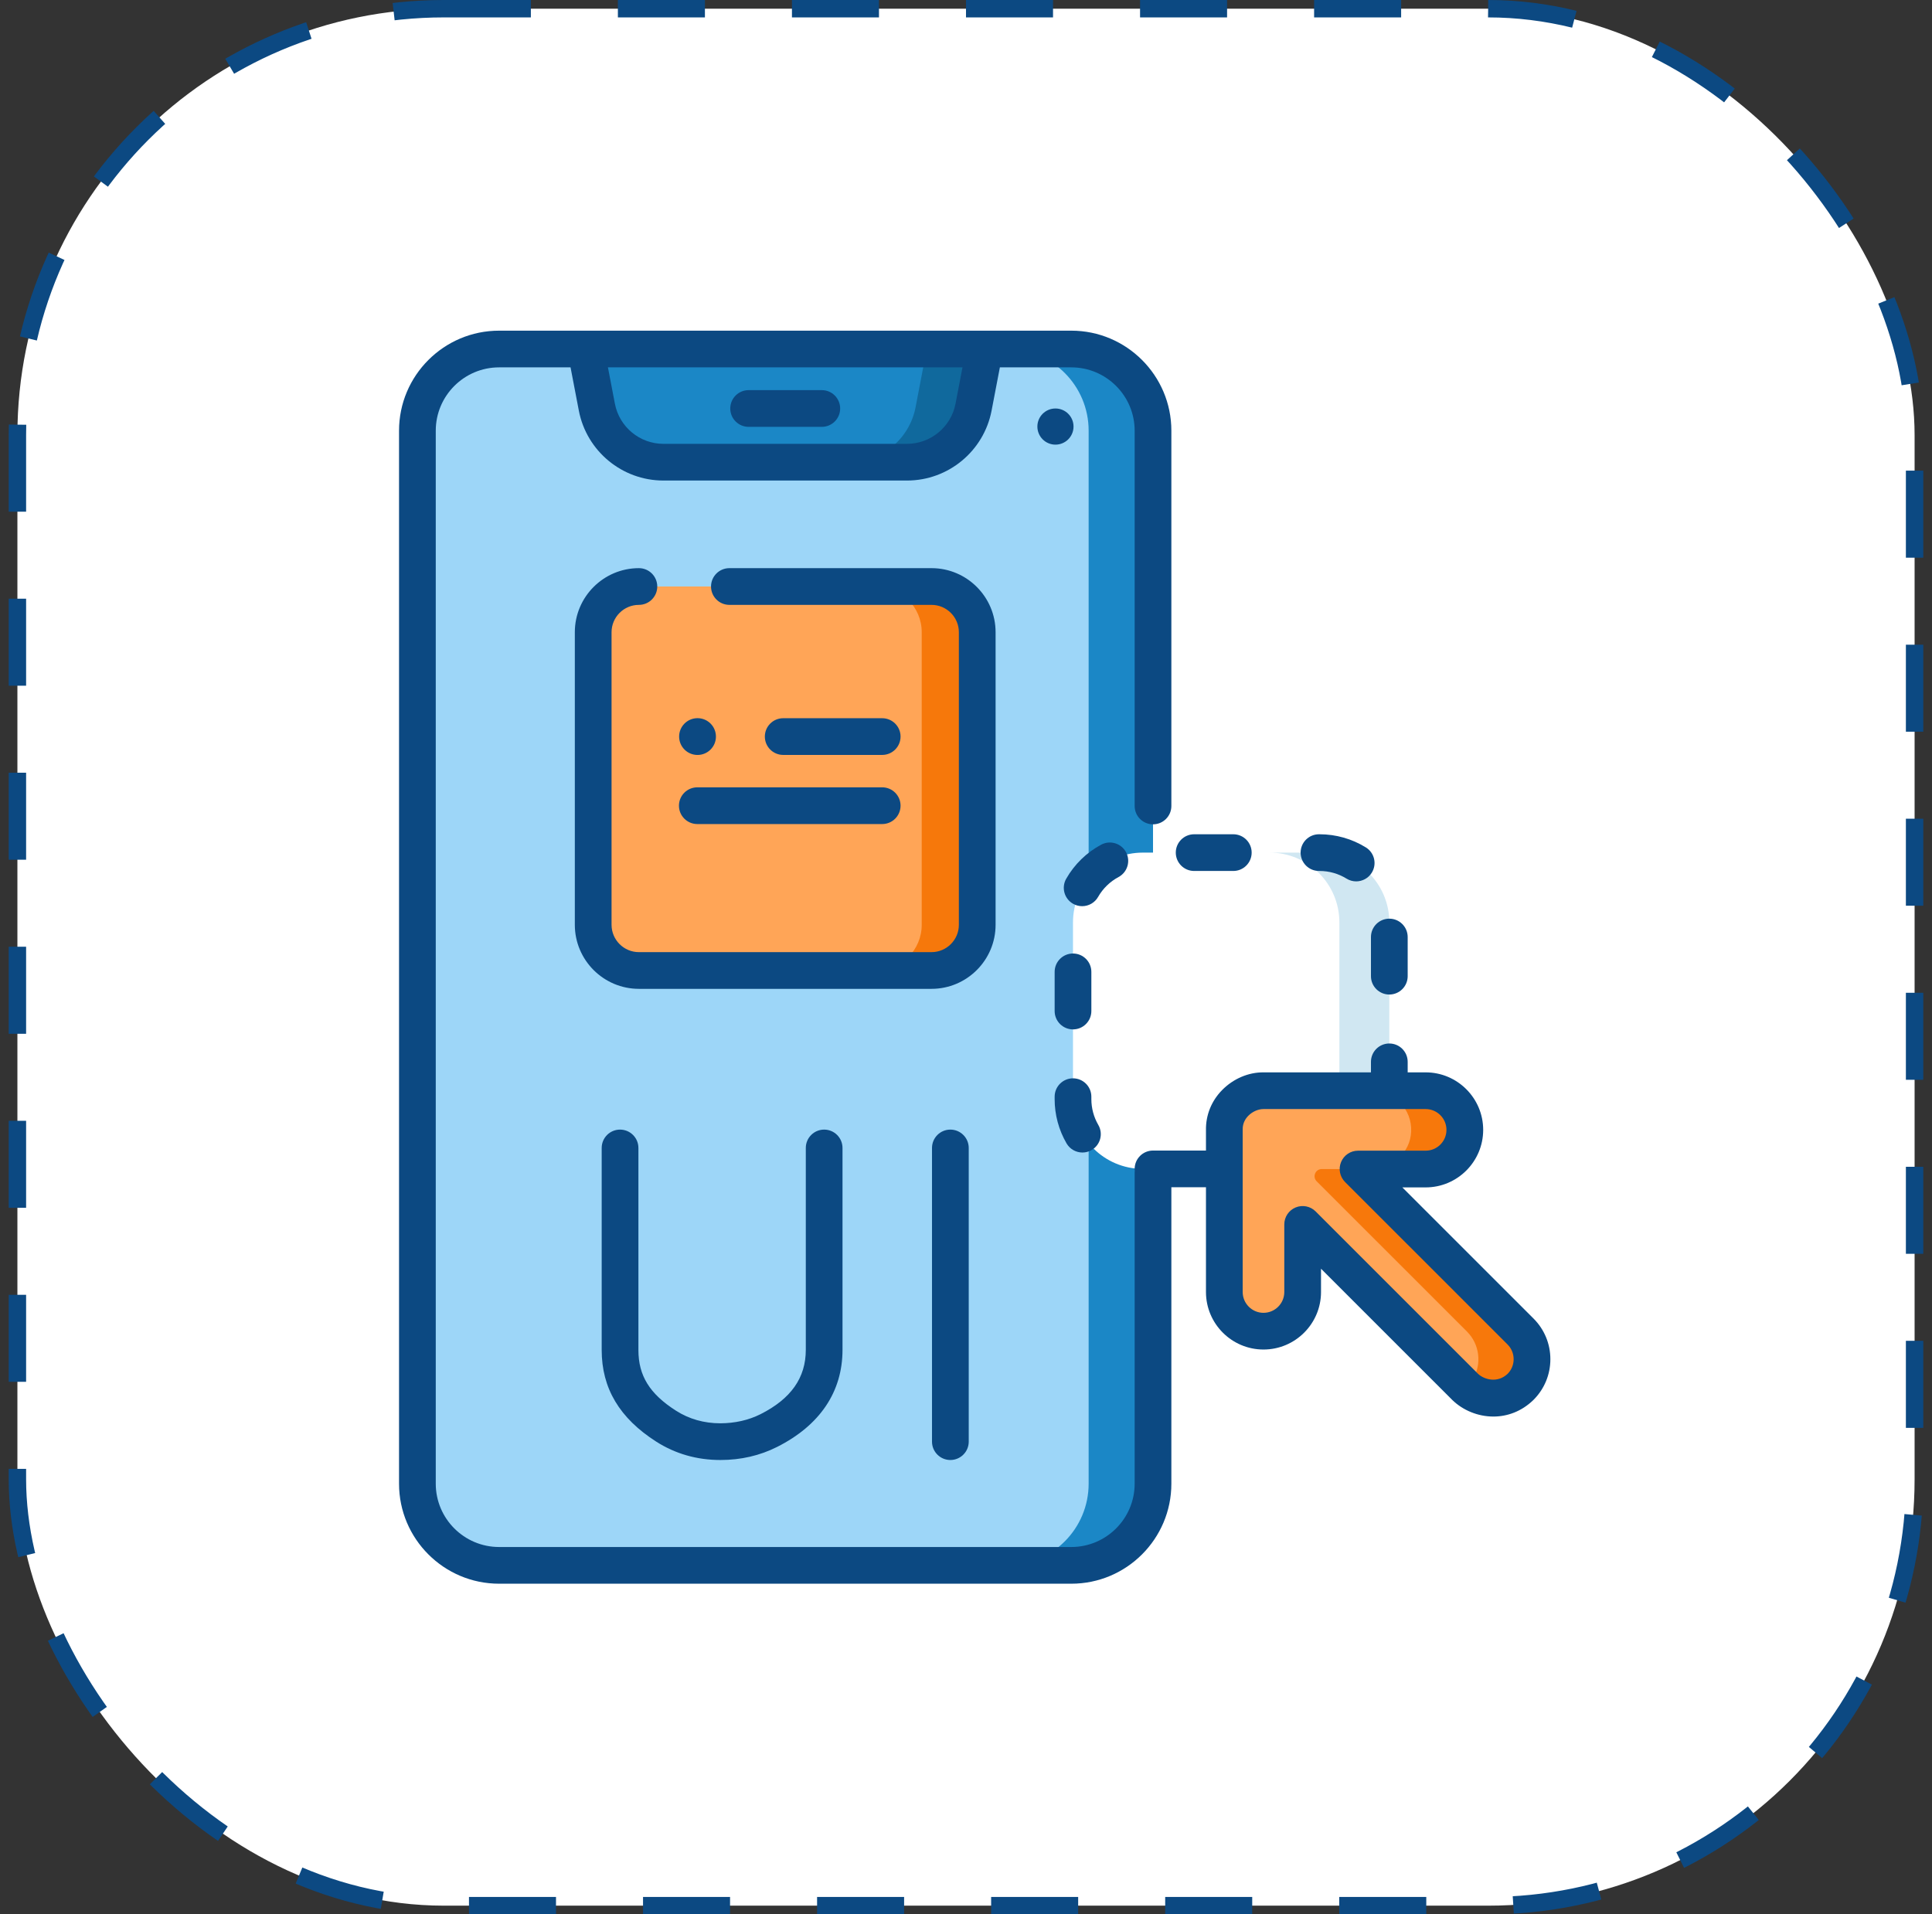 <svg xmlns="http://www.w3.org/2000/svg" width="111" height="110" viewBox="0 0 111 110" fill="none"><rect x="0" y="0" width="111" height="110" fill="#333333" stroke="none"/><rect x="1" y="0.5" width="109" height="109" rx="24.5" fill="white" stroke="#0C4982" stroke-dasharray="5 5"></rect><path d="M66.245 24.747V85.253C66.245 87.844 64.144 89.945 61.552 89.945H28.674C26.082 89.945 23.981 87.844 23.981 85.253V24.747C23.981 22.156 26.082 20.055 28.674 20.055H61.552C64.144 20.055 66.245 22.156 66.245 24.747Z" fill="#9DD6F8"></path><path d="M61.552 20.055H57.853C60.445 20.055 62.546 22.156 62.546 24.747V85.253C62.546 87.844 60.445 89.945 57.853 89.945H61.552C64.144 89.945 66.245 87.844 66.245 85.253V24.747C66.245 22.156 64.144 20.055 61.552 20.055Z" fill="#1B87C6"></path><path d="M53.519 55.765H36.707C35.257 55.765 34.081 54.589 34.081 53.139V36.327C34.081 34.877 35.257 33.701 36.707 33.701H53.519C54.969 33.701 56.145 34.877 56.145 36.327V53.139C56.145 54.589 54.969 55.765 53.519 55.765Z" fill="#FFA557"></path><path d="M53.518 33.701H50.329C51.78 33.701 52.956 34.877 52.956 36.327V53.139C52.956 54.589 51.78 55.765 50.329 55.765H53.518C54.969 55.765 56.145 54.589 56.145 53.139V36.327C56.145 34.877 54.969 33.701 53.518 33.701Z" fill="#F6780B"></path><path d="M56.574 20.055L55.934 23.396C55.582 25.231 53.978 26.557 52.11 26.557H38.115C36.248 26.557 34.643 25.231 34.292 23.396L33.652 20.055H56.574Z" fill="#1B87C6"></path><path d="M53.244 20.055L52.604 23.396C52.253 25.231 50.648 26.557 48.781 26.557H52.111C53.978 26.557 55.583 25.231 55.934 23.396L56.574 20.055H53.244Z" fill="#10699D"></path><path d="M75.81 67.165H65.658C63.443 67.165 61.647 65.369 61.647 63.154V53.002C61.647 50.787 63.443 48.991 65.658 48.991H75.81C78.025 48.991 79.821 50.787 79.821 53.002V63.154C79.821 65.369 78.025 67.165 75.81 67.165Z" fill="white"></path><path d="M75.81 48.991H72.941C75.156 48.991 76.952 50.787 76.952 53.002V63.154C76.952 65.369 75.156 67.165 72.941 67.165H75.81C78.025 67.165 79.821 65.369 79.821 63.154V53.002C79.821 50.787 78.025 48.991 75.81 48.991Z" fill="#D0E7F2"></path><path d="M87.36 76.509L78.024 67.173H81.909C83.151 67.173 84.159 66.166 84.159 64.923C84.159 63.68 83.151 62.673 81.909 62.673H72.592C71.5 62.669 70.315 63.589 70.342 64.923V74.24C70.342 75.483 71.349 76.49 72.592 76.49C73.835 76.49 74.842 75.483 74.842 74.24V70.355L84.178 79.691C84.955 80.444 86.371 80.646 87.36 79.691C88.238 78.812 88.238 77.388 87.36 76.509Z" fill="#FFA557"></path><path d="M81.076 65.031C81.019 66.242 79.977 67.173 78.764 67.173H81.909C83.152 67.173 84.159 66.166 84.159 64.923C84.159 63.681 83.152 62.673 81.909 62.673H78.829C80.107 62.673 81.137 63.74 81.076 65.031Z" fill="#F7780B"></path><path d="M87.359 76.509L78.025 67.173H75.941C75.572 67.173 75.388 67.619 75.648 67.879L84.28 76.509C85.02 77.249 85.137 78.376 84.631 79.238C84.624 79.25 84.616 79.262 84.606 79.275C84.419 79.533 84.037 79.55 83.811 79.324L83.548 79.061L84.178 79.691C84.195 79.707 84.212 79.724 84.229 79.738C85.015 80.452 86.392 80.626 87.359 79.691C88.238 78.812 88.238 77.388 87.359 76.509Z" fill="#F7780B"></path><path d="M40.075 43.38C40.659 43.38 41.133 42.907 41.133 42.323C41.133 41.739 40.659 41.266 40.075 41.266C39.491 41.266 39.018 41.739 39.018 42.323C39.018 42.907 39.491 43.38 40.075 43.38Z" fill="#0C4982"></path><path d="M50.686 43.378H44.997C44.415 43.378 43.943 42.906 43.943 42.323C43.943 41.741 44.415 41.269 44.997 41.269H50.686C51.268 41.269 51.74 41.741 51.74 42.323C51.74 42.906 51.268 43.378 50.686 43.378Z" fill="#0C4982"></path><path d="M50.686 47.35H40.063C39.481 47.35 39.008 46.877 39.008 46.295C39.008 45.712 39.481 45.24 40.063 45.24H50.686C51.268 45.24 51.74 45.712 51.74 46.295C51.74 46.877 51.268 47.35 50.686 47.35Z" fill="#0C4982"></path><path d="M53.519 56.819H36.707C34.678 56.819 33.026 55.168 33.026 53.138V36.327C33.026 34.297 34.678 32.646 36.707 32.646C37.29 32.646 37.762 33.118 37.762 33.701C37.762 34.283 37.29 34.756 36.707 34.756C35.841 34.756 35.136 35.461 35.136 36.327V53.139C35.136 54.005 35.841 54.71 36.707 54.71H53.519C54.385 54.71 55.09 54.005 55.09 53.139V36.327C55.09 35.461 54.385 34.756 53.519 34.756H41.906C41.323 34.756 40.851 34.283 40.851 33.701C40.851 33.118 41.323 32.646 41.906 32.646H53.519C55.548 32.646 57.2 34.297 57.2 36.327V53.139C57.2 55.168 55.548 56.819 53.519 56.819Z" fill="#0C4982"></path><path d="M47.215 24.527H43.011C42.428 24.527 41.956 24.055 41.956 23.472C41.956 22.889 42.428 22.417 43.011 22.417H47.215C47.798 22.417 48.27 22.889 48.27 23.472C48.27 24.055 47.798 24.527 47.215 24.527Z" fill="#0C4982"></path><path d="M60.639 25.549C61.213 25.549 61.678 25.084 61.678 24.51C61.678 23.937 61.213 23.472 60.639 23.472C60.066 23.472 59.601 23.937 59.601 24.51C59.601 25.084 60.066 25.549 60.639 25.549Z" fill="#0C4982"></path><path d="M62.19 66.224C61.827 66.224 61.473 66.036 61.277 65.7C60.829 64.929 60.592 64.049 60.593 63.154V63.016C60.593 62.433 61.065 61.961 61.647 61.961C62.23 61.961 62.702 62.433 62.702 63.016V63.154C62.702 63.677 62.84 64.19 63.101 64.638C63.394 65.142 63.223 65.787 62.719 66.081C62.553 66.178 62.37 66.224 62.19 66.224Z" fill="#0C4982"></path><path d="M88.106 75.763L80.57 68.228H81.909C83.731 68.228 85.214 66.745 85.214 64.923C85.214 63.101 83.731 61.618 81.909 61.618H80.876V61.013C80.876 60.431 80.404 59.959 79.821 59.959C79.238 59.959 78.766 60.431 78.766 61.013V61.618H72.596C71.722 61.61 70.854 61.985 70.215 62.635C69.602 63.258 69.273 64.073 69.287 64.933V66.111H66.245C65.662 66.111 65.19 66.583 65.19 67.165C65.19 67.203 65.192 67.239 65.196 67.275C65.192 67.311 65.19 67.348 65.19 67.385V85.253C65.19 87.259 63.558 88.891 61.552 88.891H28.674C26.668 88.891 25.036 87.259 25.036 85.253V24.747C25.036 22.741 26.668 21.109 28.674 21.109H32.78L33.256 23.594C33.702 25.922 35.746 27.612 38.115 27.612H52.111C54.48 27.612 56.524 25.922 56.97 23.594L57.446 21.109H61.552C63.558 21.109 65.19 22.741 65.19 24.747V46.312C65.19 46.894 65.662 47.366 66.245 47.366C66.827 47.366 67.299 46.894 67.299 46.312V24.747C67.299 21.578 64.721 19 61.552 19H28.674C25.505 19 22.926 21.578 22.926 24.747V85.253C22.926 88.422 25.505 91 28.674 91H61.552C64.721 91 67.299 88.422 67.299 85.253V68.22H69.287V74.24C69.287 76.062 70.77 77.544 72.592 77.544C74.414 77.544 75.897 76.062 75.897 74.24V72.901L83.432 80.436C83.436 80.44 83.44 80.444 83.444 80.448C84.048 81.034 84.908 81.395 85.8 81.395C86.591 81.395 87.408 81.111 88.093 80.449C88.097 80.445 88.101 80.44 88.106 80.436C88.73 79.812 89.074 78.982 89.074 78.099C89.074 77.217 88.73 76.387 88.106 75.763ZM55.298 21.109L54.898 23.198C54.642 24.533 53.47 25.503 52.11 25.503H38.115C36.756 25.503 35.584 24.533 35.328 23.198L34.928 21.109H55.298ZM86.62 78.938C86.037 79.495 85.263 79.269 84.917 78.938L75.588 69.609C75.286 69.307 74.832 69.217 74.439 69.38C74.044 69.543 73.787 69.928 73.787 70.355V74.24C73.787 74.899 73.251 75.435 72.592 75.435C71.933 75.435 71.397 74.899 71.397 74.24V64.923C71.397 64.916 71.397 64.908 71.397 64.901C71.389 64.529 71.567 64.268 71.718 64.114C71.953 63.875 72.285 63.727 72.588 63.727H72.592H81.909C82.568 63.727 83.104 64.264 83.104 64.923C83.104 65.582 82.568 66.118 81.909 66.118H78.024C77.597 66.118 77.213 66.375 77.05 66.769C76.886 67.163 76.977 67.617 77.278 67.919L86.614 77.254C86.84 77.48 86.964 77.78 86.964 78.1C86.964 78.416 86.842 78.713 86.62 78.938Z" fill="#0C4982"></path><path d="M61.647 59.149C61.065 59.149 60.593 58.677 60.593 58.094V55.844C60.593 55.261 61.065 54.789 61.647 54.789C62.23 54.789 62.702 55.261 62.702 55.844V58.094C62.702 58.676 62.23 59.149 61.647 59.149Z" fill="#0C4982"></path><path d="M79.821 57.146C79.238 57.146 78.766 56.674 78.766 56.092V53.842C78.766 53.259 79.238 52.787 79.821 52.787C80.403 52.787 80.876 53.259 80.876 53.842V56.092C80.876 56.674 80.403 57.146 79.821 57.146Z" fill="#0C4982"></path><path d="M62.173 52.069C61.995 52.069 61.815 52.024 61.65 51.93C61.144 51.641 60.969 50.996 61.258 50.491C61.731 49.663 62.426 48.987 63.266 48.536C63.78 48.261 64.419 48.454 64.694 48.967C64.969 49.48 64.776 50.12 64.263 50.395C63.772 50.658 63.366 51.053 63.089 51.538C62.895 51.878 62.539 52.069 62.173 52.069Z" fill="#0C4982"></path><path d="M77.916 50.644C77.727 50.644 77.535 50.593 77.363 50.486C76.897 50.198 76.361 50.046 75.81 50.046H75.779C75.197 50.046 74.725 49.574 74.725 48.991C74.725 48.409 75.197 47.937 75.779 47.937H75.81C76.753 47.937 77.674 48.198 78.472 48.692C78.968 48.998 79.121 49.648 78.814 50.144C78.615 50.466 78.27 50.644 77.916 50.644Z" fill="#0C4982"></path><path d="M70.858 50.046H68.608C68.025 50.046 67.553 49.574 67.553 48.991C67.553 48.409 68.025 47.937 68.608 47.937H70.858C71.44 47.937 71.912 48.409 71.912 48.991C71.912 49.574 71.44 50.046 70.858 50.046Z" fill="#0C4982"></path><path d="M54.602 83.892C54.019 83.892 53.547 83.42 53.547 82.838V65.962C53.547 65.379 54.019 64.907 54.602 64.907C55.184 64.907 55.657 65.379 55.657 65.962V82.838C55.657 83.42 55.184 83.892 54.602 83.892Z" fill="#0C4982"></path><path d="M41.392 83.892C41.388 83.892 41.384 83.892 41.38 83.892C40.034 83.89 38.797 83.535 37.704 82.837C35.594 81.489 34.569 79.768 34.569 77.574V65.962C34.569 65.379 35.041 64.907 35.624 64.907C36.207 64.907 36.679 65.379 36.679 65.962V77.574C36.679 79.049 37.325 80.092 38.839 81.059C39.589 81.538 40.445 81.782 41.384 81.783C42.219 81.78 43.001 81.607 43.696 81.258C45.445 80.376 46.296 79.168 46.296 77.562V65.962C46.296 65.379 46.768 64.907 47.35 64.907C47.933 64.907 48.405 65.379 48.405 65.962V77.562C48.405 79.973 47.105 81.903 44.644 83.142C43.655 83.64 42.561 83.892 41.392 83.892Z" fill="#0C4982"></path></svg>